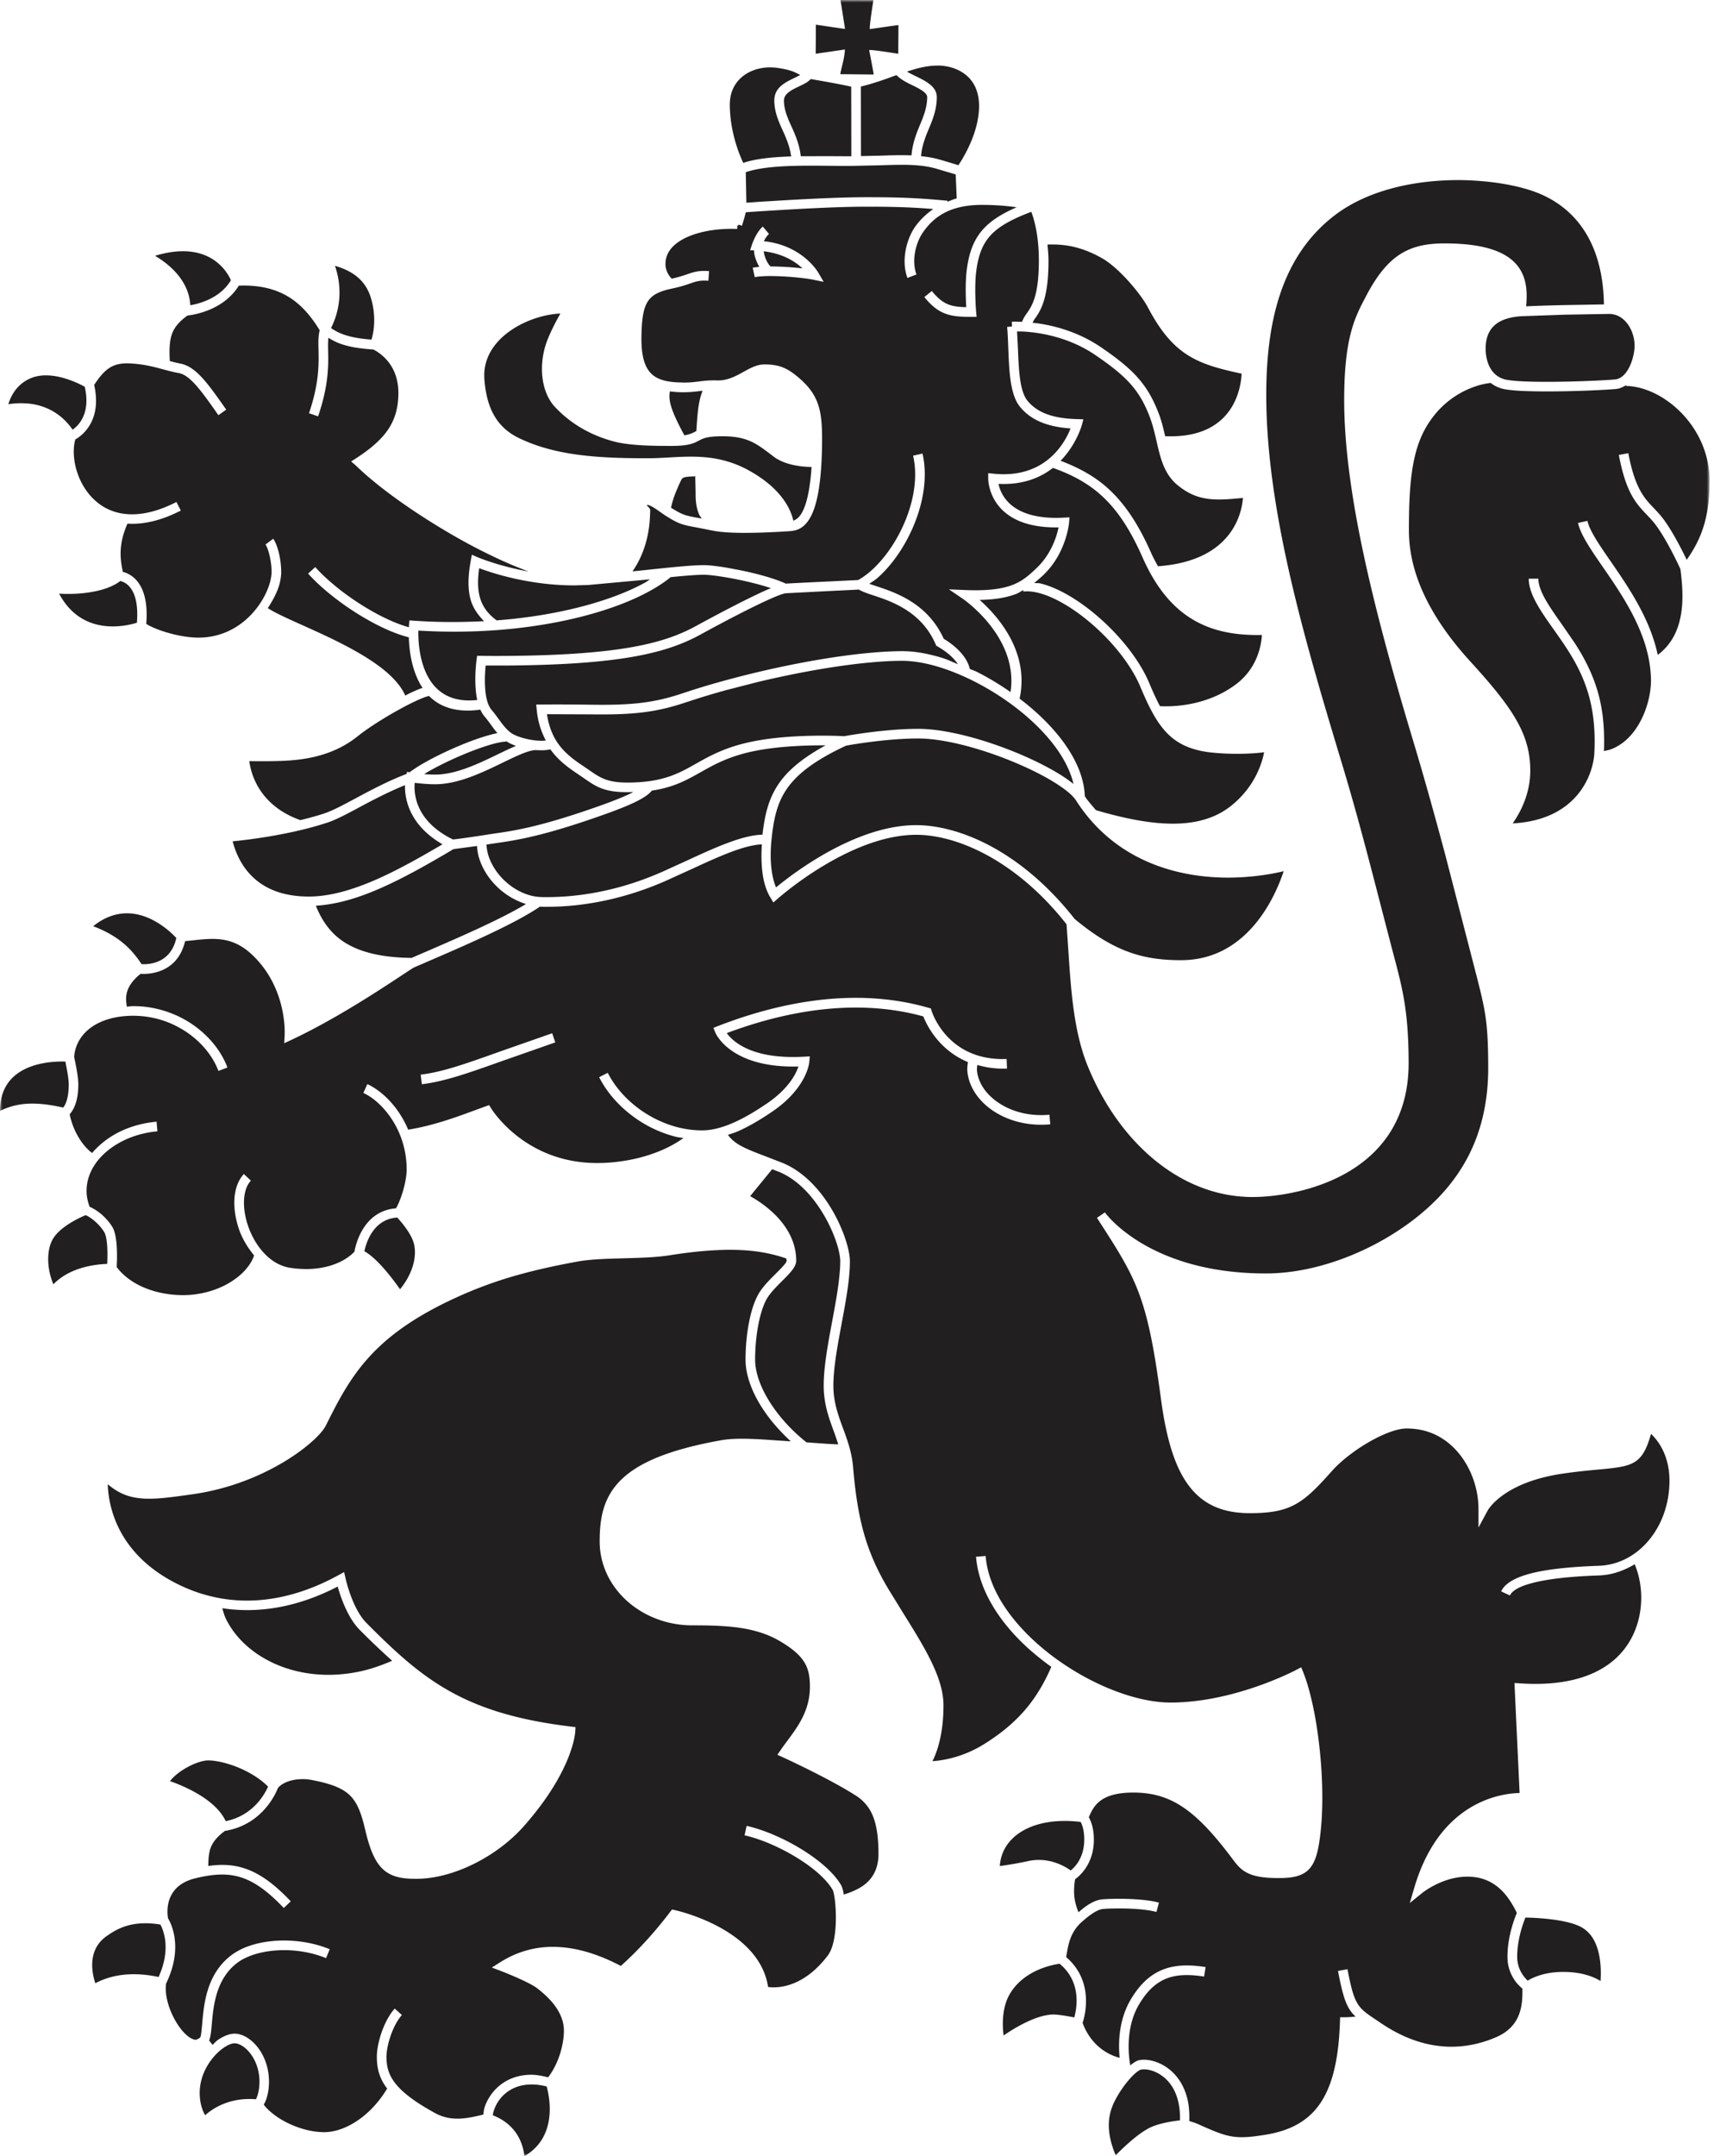<svg xmlns="http://www.w3.org/2000/svg" xmlns:xlink="http://www.w3.org/1999/xlink" width="350" height="440"><defs><path id="A" d="M0 440.056h349.093V0H0z"/></defs><g fill-rule="evenodd"><mask id="B" fill="#fff"><use xlink:href="#A"/></mask><path fill="#221f20" d="M157.346 54.38c2.134 0 4.6.176 6.52.395-1.432-1.376-4.03-3.03-7.907-3.486.003.034 0 .06.006.095.154 1.087.693 2.334 1.383 2.996h0zM139.53 78.08c1.417 0 2.306-.114 3.173-.223 1.043-.137 2.062-.265 3.85-.217 2.013.047 3.717-.89 5.26-1.74 1.434-.795 2.752-1.52 4.256-1.52 1.557-.007 2.73.19 3.79.604l-.003.007c1.063.415 1.973 1.04 3.006 1.895 2.15 1.787 3.418 3.46 4.15 5.545.708 2.024.88 4.395.858 7.622-.058 8.303-.998 12.76-2.204 15.166-1.38 2.76-3.11 3.098-4.43 3.187-.027 0-9.954.74-14.683.06-.824-.116-1.64-.285-2.51-.47l-2.083-.4c-1.4-.246-2.293-.45-3.158-.782-.854-.333-1.64-.787-2.858-1.55h-.003c-.34-.203-.816-.557-1.332-.917-.867-.61-1.87-1.283-2.38-1.283-.116 0-.126.03-.126.064 0 .014-.004.038-.004.05.12.17.7.528.673 1.033-.027.843-.065 1.883-.193 3.003-.538 4.66-2.267 7.735-3.428 9.4l2.866-.296c4.71-.502 9.132-.972 11.704-.978.608-.007 1.495.068 2.552.205.714.088 1.468.203 2.228.332l2.5.47c3.448.694 7.17 1.695 9.46 2.766 1.063-.072 4.527-.24 8.224-.415l6.56-.32c.893-.51 1.79-1.142 2.665-1.922.93-.83 1.835-1.794 2.683-2.86 4.403-5.53 7.426-13.793 5.864-20.594l1.92-.435c1.705 7.405-1.526 16.326-6.24 22.252-.927 1.16-1.905 2.214-2.914 3.1-.555.493-1.14.826-1.712 1.23l1.236.42c4.025 1.318 10.647 3.493 13.97 10.81 1.053.605 4.606 2.94 5.323 6.153.432.196.855.306 1.287.52 2.402 1.185 4.763 2.624 7.025 4.193 1.712-11.228-9.693-18.997-9.73-19.024l-2.847-1.936 3.438.143c4.594.182 7.494-.253 9.594-1.067 2.048-.802 3.4-2.018 4.84-3.4h.003c3.05-2.89 4.138-6.53 4.508-8.324-14.488.258-14.366-9.954-14.366-9.98v-1.094l1.087.116c10.59 1.087 14.574-6.3 15.73-9.24-2.202-.148-4.063-.524-5.637-1.12-1.95-.74-3.472-1.82-4.664-3.26-2.04-2.466-2.228-7.236-2.412-11.917-.054-1.468-.11-2.928-.233-4.37l-.007-.048.98-.085-.017-.98.167-.007h.004c.62-.01 1.26.01 1.902.037.234-.6.54-1.123.93-1.674 1.05-1.475 2.532-3.56 2.514-10.953-.01-5.167-1.015-8.44-1.543-9.834-3.808 1.44-6.434 2.85-8.143 4.615-1.792 1.863-2.67 4.193-3.094 7.467-.44 3.39-.034 8.263-.034 8.276l.106 1.074-1.08.007c-2.147 0-3.77-.09-5.263-.64-1.528-.563-2.854-1.576-4.334-3.397l1.524-1.243c1.238 1.523 2.3 2.35 3.5 2.793.992.36 2.12.483 3.53.51-.096-1.692-.222-5.05.114-7.63.477-3.7 1.502-6.38 3.62-8.58 1.55-1.603 3.667-2.92 6.564-4.18-1.777-.25-4.15-.485-7.137-.483-3.237.007-5.697.612-7.617 1.624-1.9 1-3.293 2.405-4.413 4.03-1.005 1.46-1.8 3.764-1.75 6.04a9.36 9.36 0 0 0 .126 1.29 7.03 7.03 0 0 0 .33 1.217l-.198.075-1.64.632-.007-.013-.007-.014a8.86 8.86 0 0 1-.418-1.557c-.092-.51-.14-1.046-.15-1.59v-.006c-.05-2.697.888-5.443 2.096-7.19.99-1.434 2.267-2.646 3.76-3.696-1.547-.123-3.06-.23-4.678-.305-2.552-.123-5.415-.178-9.34-.17-5.086.006-12.518.394-18.155.74l-3.278.2-2.57.176-.268.02c-.258 1.16-.785 2.752-.787 2.76l-.677-.246-.066.183-.195-.007-.027.72c-.857-.04-1.726-.032-2.593.007-2.772.135-5.476.686-7.634 1.658-2.04.917-3.573 2.21-4.158 3.88a4.95 4.95 0 0 0-.264 1.617c.006 1.473.817 2.51 1.277 2.986a29.27 29.27 0 0 0 3.139-.893c1.43-.5 2.347-.802 4.49-.652l-.14 1.97c-1.74-.13-2.51.135-3.713.55-.896.305-2.014.693-3.856 1.074-2.52.53-4.02 1.3-4.865 2.7-.896 1.468-1.183 3.703-1.236 7.052-.065 3.798.6 6.17 1.977 7.55 1.372 1.365 3.57 1.842 6.577 1.833h0zm14.06-28.264c0-.007.823-2.44 2.18-3.573l1.265 1.51c-.428.36-.792.95-1.063 1.48 7.922.81 11.1 6.373 11.11 6.386l1.112 1.91-2.158-.45c-1.598-.332-5.654-.747-8.863-.74-.59 0-1.173.02-1.723.06a9.5 9.5 0 0 0-1.301.164l-.027.007-.418-1.93.027-.007h.01c.38-.075.84-.12 1.313-.162-.507-.893-.9-1.878-1.043-2.806-.028-.19-.03-.38-.04-.572l-.8-.02.418-1.257zM38.86 62.297c1.946-.333 6.105-1.448 8.296-5.103-.76-1.725-4.464-8.336-15.502-4.987 2.674 1.578 6.92 4.88 7.206 10.09h0zm31.596 6.074c1.37.447 3.09.768 5.4.937.373-1.222.99-4.097.097-7.725-.34-1.386-.927-2.996-2.28-4.402-1.118-1.17-2.775-2.216-5.273-2.928.886 2.54 1.85 7.366-.8 12.7.81.57 1.716 1.046 2.864 1.42h0zm30.494 16.5c1.142 1.963 2.796 3.46 5.028 4.54 3.812 1.842 7.962 2.875 12.383 3.438 4.467.577 9.223.686 14.18.673 1.298 0 2.663-.082 4.042-.157 5.072-.285 10.37-.59 16.21 2.58 6.99 3.802 8.75 8.25 9.2 10.314.628-.213 1.3-.69 1.912-1.908.82-1.634 1.506-4.4 1.818-9.05-1.81-.017-5.347-.306-7.738-2.106v-.007l-1.047-.795-.003.006c-2.698-2.045-4.67-3.376-9.482-3.363-3.07.007-3.895.442-4.715.876-1.022.543-2.04 1.088-5.536 1.094-2.066 0-4.237-.013-6.248-.135-2.07-.123-4.012-.353-5.59-.768-3.77-1-6.896-2.636-9.416-4.633-.507-.4-.975-.802-1.407-1.202a22.37 22.37 0 0 1-1.267-1.27l-.01-.007c-2.03-2.202-2.854-5.695-2.528-9.193.065-.673.17-1.346.316-2.01a16.59 16.59 0 0 1 .567-1.963v-.008l.017-.047v.007c.72-1.977 1.963-4.31 2.793-5.782-.137.007-.272.007-.41.02-3.2.23-6.884 1.434-9.825 3.5-2.87 2-5.028 4.85-5.285 8.377a10.48 10.48 0 0 0 .003 1.473c.217 3.024.874 5.51 2.038 7.508h0zm-85.57 4.787c-.67 2.45-.282 5.82 1.243 8.802.68 1.33 1.583 2.574 2.71 3.607 1.116 1.033 2.45 1.854 4.015 2.357 3.22 1.033 7.433.714 12.682-1.97l.893 1.747c-4.19 2.144-7.8 2.87-10.895 2.67-.655 1.492-1.142 3.04-1.32 4.674-.183 1.624-.045 3.36.39 5.174 1.685.422 5.44 2.334 4.77 10.596.12.078.205.15.35.23a14.25 14.25 0 0 0 1.135.557 27.57 27.57 0 0 0 1.43.563h.004c2.317.816 5.266 1.473 7.77 1.468 1.205 0 2.35-.144 3.418-.402 3.204-.766 5.775-2.56 7.663-4.673 1.895-2.113 3.105-4.546 3.585-6.577.157-.66.234-1.265.234-1.788 0-.557-.045-1.14-.12-1.72-.038-.285-.086-.577-.14-.876a15.66 15.66 0 0 0-.176-.828c-.24-.978-.53-1.767-.806-2.134l1.57-1.18c.436.577.85 1.63 1.15 2.852.072.292.138.612.2.94a18.13 18.13 0 0 1 .152.985 15.91 15.91 0 0 1 .133 1.963c.003.686-.092 1.44-.278 2.235-.38 1.613-1.3 3.414-2.46 5.18 1.362.907 3.923 2.076 7.042 3.47 7.813 3.506 18.386 8.303 21.03 14.377.277-.137.574-.3.84-.435.795-.38 1.538-.707 2.197-.965.183-.072.318-.092.5-.152-2.22-3.336-2.735-7.658-2.808-10.335-4.733-1.176-10.803-4.628-15.56-8.387a48.75 48.75 0 0 1-2.725-2.317c-.845-.78-1.613-1.555-2.275-2.296l-.007-.007 1.456-1.325.014.014.01.007a30.9 30.9 0 0 0 2.137 2.161c.82.747 1.696 1.502 2.605 2.22 4.427 3.503 9.975 6.673 14.357 7.88.01-.246.024-.422.024-.422l.075-.982.97.068c4.956.34 9.724.33 14.28.09-1.325-1.35-2.327-2.803-2.773-4.512-.6-2.27-.48-4.85.058-7.834l.224-1.217 1.135.5c.017.003 4.213 1.81 10.446 2.935-1.92-.728-3.9-1.528-5.9-2.46h-.004c-1.284-.59-2.585-1.222-3.887-1.88a110.17 110.17 0 0 1-3.837-2.045l-.318-.176h-.006c-5.765-3.235-11.687-7.1-16.405-10.818a85.6 85.6 0 0 1-2.617-2.161c-.82-.713-1.586-1.407-2.28-2.086l-.975-.835 1.104-.714c2.935-1.915 5.096-3.784 6.503-5.9 1.375-2.086 2.045-4.457 2.038-7.406-.007-2.852-.937-5.04-2.313-6.63a9.45 9.45 0 0 0-.958-.958c-.336-.292-.693-.557-1.057-.796-.26-.172-.522-.315-.785-.454-2.714-.17-4.763-.52-6.37-1.046-1.11-.364-1.994-.833-2.816-1.35-.062.714-.076 1.495-.052 2.43.072 2.996.17 7.148-2.045 13.61l-1.86-.632c2.1-6.15 2.008-10.09 1.943-12.93-.038-1.562-.065-2.827.244-4.002-1.53-2.5-3.387-4.872-5.95-6.562-2.595-1.71-5.987-2.72-10.568-2.547-3.055 4.962-9.024 5.943-10.47 6.097-1.58 1.137-2.614 2.26-3.15 3.693-.52 1.382-.608 3.223-.466 5.604.7.183 1.4.374 2.13.51 1.616.3 3.054 1.332 4.578 3.017 1.424 1.57 2.945 3.723 4.81 6.386l-1.6 1.13c-1.828-2.61-3.312-4.71-4.657-6.2-1.24-1.373-2.337-2.202-3.476-2.405h-.003c-1.21-.224-2.24-.504-3.278-.782-1.838-.5-3.723-1-6.475-1.17-1.72-.102-3.044.12-4.196.807-1.132.673-2.164 1.86-3.28 3.575 1.624 7.264-2.41 10.304-3.822 11.112h0zm179.98-49.175l-.205-4.877-4.13-1.23c-3.29-.903-6.86-.788-11.376-.638l-6.02.128c-1.335 0-2.718-.013-4.117-.027-6.004-.062-12.407-.12-16.667 1.128h-.003c-.188.055-.374.116-.553.176l.12 6.23h.007l2.578-.183 3.288-.2c5.632-.347 13.1-.727 18.27-.74 3.988-.007 6.88.048 9.433.17 2.56.12 4.81.305 7.504.55l-.02.21c.615-.24 1.2-.51 1.9-.684h0zm-35.28-19.947c.004 1.93.833 3.736 1.672 5.57.82 1.794 1.538 3.667 1.763 5.776l6.014-.007 4.1.02.215-.003-.024-14.193c-1.81-.452-6.798-1.312-8.242-1.56-.323.278-.632.563-1.026.788-.557.313-1.12.58-1.692.85-1.4.68-2.782 1.42-2.78 2.76h0zm12.448-10.422l-.02.326-.007.082c-.058.93-.326 2.03-.574 3.05a28.45 28.45 0 0 0-.35 1.569l6.845.068c-.292-1.702-.876-4.667-.88-4.674l-.068-.326h.33c.703 0 4.5.59 5.618.76l.044-5.85c-1.362.157-5.538.782-5.546.782l-.306.047v-.312c0-.905.567-4.54.74-5.613L171.62 0c.25 1.427.882 5.55.882 5.563l.055.347-.353-.047-5.603-.828-.034 5.937 5.958-.87zm-20.236 22.965c2.576-.758 5.823-1.04 9.257-1.152-.22-1.753-.852-3.404-1.582-5.004-.93-2.024-1.845-4.03-1.852-6.386-.007-2.515 1.93-3.58 3.894-4.532.493-.24.978-.473 1.406-.707-.618-.29-1.205-.64-1.86-.835a15.23 15.23 0 0 0-1.009-.279 23.61 23.61 0 0 0-.992-.203c-.867-.157-1.667-.23-2.32-.23-2.735.007-5.244 1.08-6.746 3.024-.327.428-.605.89-.826 1.386a7.2 7.2 0 0 0-.5 1.637 8.9 8.9 0 0 0-.133 1.535c.014 5.592 1.94 10.215 2.752 11.92.172-.058.33-.12.51-.174h0zm33.836-1.366c.183-2.22.857-4.13 1.623-5.966.796-1.895 1.583-3.777 1.58-5.95-.004-.93-1.716-1.767-3.322-2.542-1.193-.573-2.226-1.178-2.935-1.915-.193.07-.374.116-.567.19-1.98.734-4.17 1.504-6.72 2.144l.02 14.18 3.78-.078c2.402-.083 4.54-.143 6.54-.062h0zm5.167-11.917c.007 2.58-.855 4.647-1.725 6.72-.71 1.692-1.336 3.428-1.492 5.357 1.178.126 2.337.3 3.465.608 1.183.323 3.14.917 4.165 1.238 1.08-1.62 4.23-6.774 4.217-12.095 0-1.087-.147-2.038-.398-2.866-.493-1.624-1.4-2.8-2.51-3.635-1.118-.843-2.43-1.34-3.672-1.57a9.48 9.48 0 0 0-1.797-.171c-2.3.004-4.32.557-6.354 1.236.476.28 1.063.57 1.67.864 2.144 1.04 4.423 2.148 4.43 4.314h0zM26.028 393.005c-1.814.51-3.197 1.38-4.365 2.22h-.003c-3.86 2.793-2.878 7.474-2.2 9.533 1.624-.85 3.435-1.434 5.463-1.692 2.228-.278 4.705-.164 7.463.415 2.595-5.707.98-9.567.367-10.695-2.806-.46-4.98-.28-6.726.217h0zm183.92-13.174c4.124-.903 7.392.985 8.698 1.917.923-.748 2.768-2.698 2.76-6.325-.006-1.984-.466-3.1-.737-3.582-1.565-.19-3.05-.244-4.44-.17-3.448.17-6.316 1.122-8.392 2.643-2.01 1.468-3.278 3.48-3.603 5.836a6.42 6.42 0 0 0-.065.693c1.294-.176 3.532-.515 5.775-1.012h.003zm-3.8 27.225c-1.605 2.8-1.462 6.386-1.214 8.37 2.188-1.502 6.7-4.273 10.21-4.28 1.05 0 3.068.367 4.225.59.55-1.977 1.478-7.262-2.992-10.953-1.547.212-7.4 1.332-10.23 6.272h0zm31.494 16.876c-1.267-1.046-2.67-1.514-3.75-1.59a3.63 3.63 0 0 0-.898.048c-.65.143-2.123 1.468-3.648 3.588-.323.454-.635.923-.917 1.386a21.08 21.08 0 0 0-.862 1.562l-.028.06c-.927 1.876-1.25 3.785-1.077 5.77.14 1.643.615 3.342 1.36 5.122 1.52-1.548 4.454-4.36 6.903-5.6 1.866-.94 4.77-1.373 6.224-1.535.034-1.394-.08-2.617-.323-3.683-.536-2.425-1.684-4.076-2.982-5.137h0zm-62.83-57.438c-5.513-3.54-14.978-7.86-15.005-7.875l-1.06-.483.66-.965c.422-.618.9-1.263 1.39-1.922 2.168-2.916 4.597-6.183 4.587-11.048-.004-1.977-.272-3.547-1.145-4.96-.893-1.455-2.446-2.807-5.01-4.314-2.425-1.42-5.068-2.228-7.986-2.677-2.986-.45-6.248-.536-9.838-.53-6.726.014-12.793-3.214-16.16-8.167a16.29 16.29 0 0 1-1.746-3.329 15.91 15.91 0 0 1-.931-3.702 15.87 15.87 0 0 1-.114-1.909c-.01-4.886.792-9.104 4.422-12.644 3.524-3.432 9.712-6.13 20.465-8.04 3.024-.536 7.41-.23 11.47.062l2.673.176c-3.023-2.77-5.59-5.98-7.222-9.213-.44-.87-.82-1.747-1.122-2.617a16.86 16.86 0 0 1-.696-2.595c-.133-.74-.2-1.482-.2-2.22-.01-3.247.384-6.577 1.07-9.282.15-.6.32-1.17.507-1.72a15.31 15.31 0 0 1 .597-1.514c.195-.428.398-.81.603-1.142.967-1.555 2.444-2.968 3.692-4.218 1.057-1.06 1.922-1.95 1.92-2.344 0-.16-.058-.296-.068-.456-2.75-.954-5.802-1.576-9.482-1.726-4.015-.17-8.72.178-14.404 1.08l-.006.007h-.04c-2.665.415-5.912.51-9.166.598-3.434.09-6.88.183-9.536.666-4.868.89-9.117 1.847-13.107 3a84.94 84.94 0 0 0-11.526 4.28c-8.6 3.914-14.03 7.922-17.928 12.21-3.9 4.28-6.3 8.887-8.815 13.956l-.004.006-.006.007c-.248.495-.68 1.094-1.284 1.76-.567.625-1.3 1.33-2.2 2.08-4.468 3.757-12.92 8.648-23.628 10.178-4.93.706-8.32 1.17-11.184.795-2.344-.298-4.266-1.15-6.246-2.827.126 4.287 1.838 14.174 14.2 20.35l.044.027h.003c1.458.72 2.935 1.325 4.427 1.822 1.5.48 3 .855 4.515 1.114 7.8 1.325 15.946-.374 23.933-4.756l1.142-.625.292 1.27c.003.014 1.332 6.156 4.276 9.118 5.728 5.762 10.698 10.396 16.957 13.9 6.25 3.513 13.83 5.918 24.806 7.243l.927.116-.062.924c0 .027-.33 7.76-10.422 19.208-.442.51-.924 1.012-1.43 1.514-.82.81-1.692 1.576-2.61 2.303a34.55 34.55 0 0 1-2.873 2.053c-4.71 3.016-10.175 4.945-15.084 4.952-3.054.014-5.18-.415-6.856-1.97-1.6-1.495-2.673-3.98-3.63-8.106-.768-3.295-1.59-5.483-3.115-6.965-1.538-1.487-3.9-2.384-7.732-3.118v-.007a12.35 12.35 0 0 0-1.373-.169 10.36 10.36 0 0 0-1.294.02c-2.01.145-3.573.883-4.3 1.795-.425 1.114-3.204 7.507-10.813 8.743-1.502 1.112-2.402 2.158-2.878 3.363-.408 1.036-.51 2.315-.517 3.792 2.612-.367 4.947-.282 7.226.435 3.14.985 6.125 3.12 9.614 6.78l-1.427 1.36c-3.247-3.41-5.975-5.38-8.77-6.258-2.775-.87-5.697-.686-9.336.212h-.003c-6.547 1.6-5.67 7.385-5.524 8.163.53.857 3.228 5.874-.4 13.303-.31 2.195.47 4.978 1.722 7.274 1.217 2.235 2.824 3.974 4.223 4.206v-.007l.03.007c.29.034.934-.415.934-.415l.003.007.01-.007c.206-.155.316-1.365.46-2.996.357-3.96.893-9.967 5.877-13.8l.007-.007.028-.02c.63-.483 1.358-.9 2.152-1.3.79-.368 1.64-.68 2.528-.93 4.543-1.27 10.463-1.06 15.44.985l-.748 1.82c-4.568-1.874-9.998-2.072-14.16-.9a14 14 0 0 0-2.228.823c-.662.305-1.267.665-1.797 1.073l-.027.02c-4.297 3.315-4.8 8.79-5.113 12.407-.13 1.413-.23 2.588-.557 3.417.227.207.46.572.7.864.36-.323.703-.74 1.067-.992 1.193-.83 2.41-1.29 3.438-1.298.656 0 1.35.176 2.028.51.948.47 1.902 1.257 2.71 2.3.79 1.02 1.455 2.303 1.86 3.785.268.978.422 2.052.425 3.187a12.08 12.08 0 0 1-.159 1.983 16.76 16.76 0 0 1-.116.598c-.092.414-.2.795-.322 1.128-.134.367-.292.686-.47.965.062.082.1.162.167.244v.007a9.61 9.61 0 0 0 1.146 1.174c.452.402.96.79 1.5 1.156l.004.007c2.615 1.74 6.2 3.065 9.573 3.057.574 0 1.178-.068 1.8-.19.59-.12 1.193-.298 1.808-.522.608-.23 1.232-.524 1.87-.87 2.67-1.464 5.3-3.943 7.33-7.316-1.664-2.175-2.103-4.24-2.106-6.462-.004-.577.058-1.23.167-1.902.075-.44.17-.903.285-1.352.116-.476.25-.95.4-1.406.642-1.95 1.62-3.9 2.803-5.205l1.458 1.324c-.985 1.088-1.822 2.78-2.385 4.492-.143.442-.27.864-.367 1.263-.102.415-.188.816-.25 1.202a10 10 0 0 0-.147 1.583c.007 1.822.36 3.506 1.705 5.273 1.424 1.87 3.945 3.86 8.263 6.217 3.308 1.81 6.654 1.05 9.824.275.055-.437.072-.87.207-1.328h-.004c.487-1.603 1.523-3.295 3.12-4.6 1.593-1.3 3.744-2.186 6.462-2.193 1.04 0 2.22.227 3.43.52.975-1.233 1.876-2.972 2.473-4.908.147-.476.28-.972.39-1.49.106-.495.193-.99.255-1.48.07-.584.11-1.142.107-1.65-.003-2.08-.903-3.866-2.004-5.3-1.145-1.482-2.526-2.61-3.4-3.302-1.695-1.345-7.447-3.566-7.463-3.573l-1.856-.693 1.675-1.06c3.985-2.52 8.174-3.43 12.45-3.1 4.032.298 8.136 1.685 12.216 3.825 1.42-1.25 5.6-5.102 10.067-11.012l.384-.504.618.135c.05.014 17.204 3.7 19.007 15.68 1.8.246 7.076.265 12.168-6.386 1.763-2.303 1.866-7.656 1.51-10.98-.068-.645-.152-1.208-.248-1.657-.078-.374-.155-.64-.216-.748h-.004c-1.917-3.356-7.134-6.936-12.264-9.213-.98-.442-1.984-.835-2.97-1.17a23.97 23.97 0 0 0-2.76-.795l-.02-.007.425-1.917h.02c.965.217 1.967.502 2.976.85 1.002.34 2.055.76 3.132 1.236 5.453 2.426 11.048 6.318 13.18 10.036l.003.014h.004c.155.278.305.732.423 1.3.035.16.058.398.09.58 1.905-.6 3.634-1.38 4.86-2.564 1.393-1.346 2.24-3.194 2.235-5.775-.01-2.976-.292-5.422-1.022-7.385a8.72 8.72 0 0 0-3.578-4.464h0zm148.174 26.864c-3.016-1.698-9.447-1.97-11.492-2-.53 1.297-1.692 4.544-1.682 8.037 0 .53.065 1.066.202 1.596v.007c.068.272.152.53.247.775h.004c.203.51.488 1.02.855 1.52.24.32.524.64.835.944 1.1-.68 3.46-1.774 7.213-1.787 3.805-.007 6.258.992 7.668 1.86.196-2.92.058-8.757-3.85-10.946h0zm3.3-93.43c-1.924.183-4.26.4-7.196.828-12.318 1.808-15.327 7.563-15.334 7.577l-1.842 3.417-.01-3.887c-.014-4.918-2.252-10.422-6.472-13.63-.874-.66-1.83-1.23-2.873-1.665s-2.168-.747-3.374-.9a15.75 15.75 0 0 0-1.97-.128c-2.238.007-5.652 1.473-8.88 3.492-.823.517-1.627 1.074-2.392 1.646a30.9 30.9 0 0 0-2.161 1.751c-.665.598-1.27 1.197-1.792 1.78-2.933 3.288-4.97 5.408-7.36 6.746-2.422 1.352-5.102 1.856-9.278 1.87-5.486.014-9.522-1.623-12.487-5.47-2.878-3.723-4.684-9.5-5.8-17.863-1.406-10.565-2.653-16.687-4.553-21.708-1.888-4.993-4.464-8.974-8.513-15.226l1.617-1.12c.027.034 8.846 12.515 33 12.462 7.32-.02 15.118-2.29 22-5.87 1.423-.74 2.8-1.535 4.113-2.37 1.322-.835 2.6-1.72 3.81-2.643a61.24 61.24 0 0 0 1.321-1.046c3.95-3.235 7.464-7.14 9.99-12.047 2.523-4.913 4.062-10.844 4.045-18.114-.02-9.423-.615-11.733-2.56-19.336h-.003l-.58-2.257-5.62-21.727c-2.045-7.672-4.256-15.627-6.586-23.367-3.816-12.685-7.322-25.214-9.873-36.948-2.56-11.76-4.168-22.747-4.19-32.306-.03-12.577 2.076-16.87 4.162-20.853l.282-.536v-.007c2.147-4.084 4.254-6.76 6.77-8.445 2.55-1.698 5.453-2.344 9.176-2.35 8.384-.02 12.735 1.794 14.92 4.457 1.984 2.426 2.12 5.426 1.845 8.384 2.066-.104 4.845-.19 7.72-.25l8.167-.143c-.03-1.845-.172-3.587-.43-5.225-.262-1.644-.635-3.187-1.108-4.62-2.36-7.127-7.34-11.612-13.976-13.602a36.8 36.8 0 0 0-2.739-.714 49.04 49.04 0 0 0-5.061-.835c-1.808-.2-3.68-.333-5.58-.366-8.998-.137-18.986 1.78-26.052 7.154h.004c-5.613 4.273-9.118 9.885-11.214 16.204-2.12 6.386-2.813 13.515-2.797 20.722.028 11.796 2.015 24.332 4.937 37.05 2.926 12.71 6.8 25.654 10.596 38.21l.003.013.004.007c3.013 9.995 5.527 19.726 7.912 28.958l2.103 8.092.415 1.576c1.876 7.073 3.077 11.618 3.102 22.15.003 1.733-.123 3.356-.357 4.88-1.383 8.853-6.54 14.336-12.472 17.678-5.853 3.295-12.46 4.485-16.88 4.77-.75.048-1.458.07-2.103.07-.628.006-1.236-.014-1.825-.056a28.59 28.59 0 0 1-5.799-.95c-1.898-.51-3.747-1.217-5.534-2.086-8.75-4.28-16.142-12.747-20.62-23.775-.096-.237-.198-.5-.306-.795v-.006c-2.557-6.808-3.095-15.036-3.6-22.83l-.36-5.162a70.59 70.59 0 0 0-2.004-2.426 59.87 59.87 0 0 0-4.582-4.715 51.41 51.41 0 0 0-4.604-3.771c-7.303-5.314-14.363-7.366-19.553-7.35-13.653.028-28.193 13.005-28.237 13.04l-.888.773-.604-1.012a8.29 8.29 0 0 1-.55-1.046c-.17-.374-.33-.795-.476-1.25-.656-2.038-.954-4.992-.717-8.55-3.547.123-8.602 2.388-14.312 5.03l-5.422 2.46c-6.502 2.847-12.807 4.375-18.61 4.966-1.132.11-2.252.19-3.356.24-1.088.04-2.165.054-3.225.034l-.193-.007h-.003c-.055 0-.113-.027-.17-.03-5.4 3.662-15.478 8-24.085 11.71l-1.557.673-.004-.007c-.247.11-1.283.796-2.842 1.822-4.54 2.99-13.402 8.825-22.177 12.956l-.095.04-1.478.693.08-1.63c0-.027.64-9.295-6.372-16.17-4.16-4.084-7.94-3.676-12.445-3.187l-1.504.15c-1.576 6.603-7.4 6.784-9.1 6.673-1.63 1.318-2.47 2.593-2.78 3.777-.268 1.02-.174 2.005-.02 2.928.428-.027.82-.11 1.26-.11.656 0 1.28.028 1.87.075 1.215.102 2.41.313 3.564.613a21.67 21.67 0 0 1 3.295 1.154v-.007c5.04 2.235 8.887 6.272 10.555 10.693l-1.842.694c-1.492-3.947-4.952-7.562-9.508-9.58v-.007c-.948-.42-1.95-.775-2.998-1.047-1.03-.265-2.108-.454-3.23-.55a20.9 20.9 0 0 0-1.705-.075c-4.508.013-8.078 1.427-10.134 3.825a8.39 8.39 0 0 0-1.073 1.603 8.17 8.17 0 0 0-.656 1.842c-.078.353-.133.738-.162 1.128.104.5.29 1.355.47 2.358.205 1.12.38 2.357.384 3.24.007 3.62-1.08 5.347-1.766 6.11.068.323.13.642.23.982.14.497.3.98.476 1.44.837 2.164 2.175 4.192 3.87 5.486 1.8-2.1 4.237-3.873 7.134-4.997a22.02 22.02 0 0 1 6.037-1.393l.17 1.965c-1.943.17-3.798.61-5.497 1.263-2.79 1.087-5.154 2.766-6.757 4.8-1.56 1.998-2.395 4.357-2.178 6.877.072.802.294 1.63.586 2.458 1 .435 2.197 1.214 3.267 2.35a10.52 10.52 0 0 1 .703.809c.23.286.442.584.636.898h.003l.013.027c1.2 1.898.986 6.808.905 8.207.26.34.526.677.82.98v.006c.46.483.982.94 1.54 1.366.55.415 1.138.79 1.75 1.128 2.854 1.564 6.26 2.27 9.526 2.257a19.22 19.22 0 0 0 1.668-.075 19.52 19.52 0 0 0 2.842-.476 18.52 18.52 0 0 0 2.624-.85c3.696-1.516 6.4-4.053 7.29-6.692-1.27-1.56-2.357-3.305-3.027-5.198-.89-2.506-1.218-5.137-.88-7.358.248-1.603.843-3.016 1.82-4.063l1.434 1.352c-.7.734-1.118 1.787-1.304 3-.292 1.902.003 4.192.787 6.407.79 2.22 2.07 4.348 3.737 5.918 1.356 1.277 2.97 2.182 4.783 2.46 4.424.672 8.106-.034 10.767-1.495.512-.285.985-.598 1.408-.917.354-.272.666-.567.965-.867.285-1.64 1.905-8.346 8.496-8.86.493-.862 1.02-2.144 1.434-3.597.126-.442.236-.857.323-1.236a19.68 19.68 0 0 0 .241-1.231c.11-.68.17-1.317.17-1.88-.01-5.335-2.175-9.635-4.746-12.46a15.23 15.23 0 0 0-1.64-1.571c-.545-.447-1.09-.835-1.624-1.14h-.003c-.29-.17-.567-.32-.826-.435l.81-1.794c.34.148.68.325 1.012.524h-.003c.618.358 1.253.8 1.884 1.324.632.517 1.255 1.108 1.85 1.767 1.383 1.52 2.65 3.44 3.597 5.676 4.947-.778 9.693-2.5 13.68-3.978l2.096-.768.748-.264.42.665c.02.034 6.777 11.2 21.71 11.156.594 0 1.212-.02 1.838-.054 1.074-.06 2.144-.17 3.197-.327 1.06-.155 2.083-.353 3.054-.584 3.802-.91 7.073-2.398 9.468-4.136-.526-.096-1.063-.135-1.583-.265-1.18-.298-2.337-.686-3.444-1.15-5.342-2.24-9.835-6.345-12.186-11.005l1.757-.892c2.147 4.26 6.273 8.012 11.2 10.077a22.7 22.7 0 0 0 3.16 1.06c1.077.265 2.178.456 3.287.543.565.048 1.112.07 1.627.07 2.1 0 4.333-.646 6.557-1.637 2.27-1.02 4.543-2.406 6.663-3.847 4.406-3.01 5.92-5.985 6.437-7.555-14.08.38-16.972-6.936-16.982-6.958l-.38-.93.94-.367c9.624-3.737 20.227-6.163 30.73-5.702 2.048.096 4.097.3 6.135.62a50.04 50.04 0 0 1 6.067 1.345v-.007l.02.007.515.148.157.51c.01.027 3.122 10.273 15.315 9.8l.078 1.963c-2.334.092-4.295-.24-6.07-.74-.027.374-.097.747-.065 1.114.174 1.938 1.193 3.82 2.834 5.36 1.688 1.582 4.02 2.813 6.764 3.4 1.6.333 3.363.45 5.205.285l.165 1.957c-2.04.183-3.987.06-5.77-.32-3.112-.652-5.772-2.058-7.713-3.878-1.983-1.87-3.226-4.193-3.444-6.625-.055-.622.027-1.25.11-1.883-5.987-2.473-8.46-7.66-9.1-9.315-1.767-.5-3.564-.876-5.37-1.163a52.69 52.69 0 0 0-5.915-.591c-9.818-.435-19.75 1.74-28.86 5.157 1.267 1.747 5.218 5.422 15.823 4.81l1.15-.068-.116 1.15c0 .013-.374 5.225-7.545 10.116-2.197 1.496-4.567 2.935-6.972 4.008-.696.313-1.4.507-2.1.75 1.39 1.9 3.318 2.722 7.593 4.345l3.387 1.31c1.294.51 2.51 1.202 3.64 2.032a21.1 21.1 0 0 1 3.092 2.786c.934 1.005 1.782 2.106 2.54 3.226 3.033 4.498 4.647 9.58 4.654 12.068a28.28 28.28 0 0 1-.075 2.12c-.224 3.206-.913 6.89-1.603 10.592-.845 4.532-1.7 9.106-1.692 12.76.007 3.322.985 5.978 1.967 8.648.896 2.432 1.797 4.886 2.055 7.922.418 4.893 1.012 9.118 2.1 13.114 1.094 3.98 2.697 7.772 5.147 11.835l2.866 4.654c4.532 7.27 8.33 13.358 8.344 18.997.01 5.836-1.287 9.512-2.25 11.42 2.193-.148 6.253-.814 10.524-3.47 2.482-1.55 5.153-3.493 7.636-6.156 2.3-2.47 4.406-5.656 6.108-9.628-3.088-2.22-5.956-4.712-8.327-7.453-1.71-1.97-3.182-4.056-4.335-6.224-1.164-2.18-2.004-4.444-2.432-6.747a18.98 18.98 0 0 1-.271-2.052l1.966-.15c.048.627.126 1.243.24 1.85.388 2.093 1.16 4.165 2.228 6.176 1.077 2.024 2.47 3.995 4.087 5.857 8.037 9.28 21.603 16.055 31.274 16.028 13.148-.028 25.604-6.67 25.64-6.692l.964-.502.412 1.005.007.02v.006c.414 1.033.814 2.25 1.185 3.607s.716 2.84 1.02 4.376c1.572 8.025 2.265 18.582 1.1 26.424-.44 2.962-1.084 4.817-2.368 6h.003c-1.304 1.188-3.115 1.57-5.88 1.576-3.146.013-5.044-.347-6.406-1.012-1.44-.707-2.202-1.678-3.12-2.902-3.78-5.062-6.972-8.473-10.168-10.6-3.132-2.08-6.308-2.94-10.123-2.934-6.767.013-8.05 2.818-8.996 4.94v.006l-.04.09c.408.72 1.03 2.16 1.033 4.553.01 4.853-2.77 7.334-3.84 8.105-.14.915-.258 2.018-.17 3.274.078 1.07.387 2.25.87 3.46.522-.446 1.073-.924 1.756-1.38.944-.625 1.994-1.142 3-1.243h.006l.042-.007h.003c.22-.02.543-.04.934-.06.367-.02.828-.034 1.365-.048 2.636-.048 6.697.06 9.323.775l-.512 1.902c-2.426-.66-6.272-.755-8.775-.707a33.92 33.92 0 0 0-1.308.041 13.19 13.19 0 0 0-.84.061h-.037c-.65.07-1.403.456-2.124.93-.785.522-1.52 1.147-2.058 1.617-2.426 2.092-2.85 4.633-3.225 6.9-.02.097-.044.258-.065.377 5.66 4.827 3.905 11.75 3.357 13.426.18.485.38.968.618 1.43a12.38 12.38 0 0 0 .934 1.53c1.52 2.108 3.652 3.56 6.006 4.158-.303-3.22-.123-7.78 2.204-11.774v-.007c1.9-3.235 4.042-5.185 6.596-6.203 2.53-1.006 5.393-1.06 8.758-.53l-.31 1.943c-3.027-.483-5.565-.45-7.725.414-2.13.85-3.96 2.535-5.616 5.367-2.2 3.78-2.255 8.256-1.908 11.184v.007c.05.43.114.787.176 1.142.69-.557 1.314-.948 1.75-1.047.425-.087.922-.12 1.455-.087 1.427.095 3.25.7 4.868 2.03 1.593 1.305 3.006 3.31 3.655 6.23.275 1.24.37 2.677.326 4.25.536.15 1.24.37 1.845.642 2.983 1.34 4.86 2.147 6.75 2.474 1.876.326 3.867.183 7.107-.354 5.188-.862 8.82-2.982 11.197-6.63 2.436-3.744 3.62-9.12 3.863-16.375l.03-.95h.95s.995.007 2.207-.135c-1.787-1.668-2.506-3.652-3.585-9.315l1.933-.36c1.407 7.378 2.063 7.82 5.905 10.38l1.005.68h.004c6.682 4.505 12.824 5.32 17.947 4.457 1.005-.17 1.966-.4 2.878-.68s1.794-.598 2.622-.965h-.004l.028-.014h.017c4.498-1.956 5.203-5.584 5.31-8.397.017-.545.014-1.012.014-1.472-.502-.46-.99-.927-1.36-1.416-.466-.632-.833-1.29-1.105-1.963v-.007c-.138-.347-.25-.687-.336-1.02-.17-.672-.254-1.372-.254-2.084-.01-4.08 1.403-7.773 1.917-8.986-1.027-2.107-2.21-3.843-3.626-5.065a9.24 9.24 0 0 0-5.194-2.262c-5.803-.632-10.58 3.315-10.593 3.328l-2.446 1.984.883-3.016c5.18-17.733 17.74-19.357 21.54-19.44l-1-21.354-.04-1.094 1.1.068c6.634.45 11.656-.497 15.376-2.283 3.225-1.543 5.476-3.716 6.96-6.17 1.492-2.453 2.223-5.184 2.4-7.827.2-3.013-.37-5.823-1.298-8.025-2.185 1.3-4.602 2.188-7.267 2.283-3.84.13-8.15.42-11.688 1.108-3.302.638-5.868 1.575-6.517 2.982l-1.8-.835c.965-2.08 4.053-3.33 7.936-4.083 3.643-.7 8.06-1 12.002-1.142 5.433-.183 10.023-3.67 12.49-8.725.514-1.053.937-2.173 1.25-3.342.32-1.176.533-2.406.632-3.67.04-.565.064-1.115.064-1.65-.013-5.184-2.337-8.187-3.767-9.54-1.81 6.447-3.82 6.637-10.874 7.296h0zM103.14 216.33c-7.573 2.698-12.28 4.376-17 4.954l-.23-1.957c4.515-.55 9.14-2.202 16.584-4.858l10.263-3.593.632 1.87-10.24 3.586zm68.357 43.03v-.007a27.86 27.86 0 0 0 .078-1.983c-.006-2.195-1.504-6.78-4.324-10.967-.706-1.046-1.495-2.06-2.357-3.003-.862-.93-1.797-1.792-2.796-2.52-.992-.727-2.063-1.338-3.208-1.785h-.003l-1.21-.467-3.767 4.604v.007l-.724.89c2.704 1.502 9.386 5.937 9.403 13.174 0 1.16-1.118 2.37-2.49 3.743-1.18 1.183-2.59 2.535-3.414 3.86-.174.27-.336.584-.488.917-.178.394-.354.843-.52 1.33-.162.476-.315 1.006-.46 1.576-.652 2.56-1.026 5.72-1.02 8.792a10.95 10.95 0 0 0 .179 1.874 14.79 14.79 0 0 0 .608 2.291 21.27 21.27 0 0 0 1.023 2.385c1.854 3.662 4.956 7.344 8.63 10.26l-.023.03 2.272.167c1.506.114 2.864.2 4.283.258a60.57 60.57 0 0 0-.889-2.617c-1.036-2.825-2.073-5.64-2.08-9.327-.01-3.847.86-8.5 1.72-13.114.68-3.643 1.355-7.257 1.572-10.37h0zm-89.815 3.765c1.36-1.63 2.532-3.778 2.916-6.028v-.007a9.21 9.21 0 0 0 .131-1.535 7.86 7.86 0 0 0-.158-1.528l-.004-.02c-.45-2.12-2.657-4.66-3.448-5.517-4.86.305-6.33 5.068-6.716 6.88 2.677 1.468 5.886 5.76 7.28 7.754h0zM56.41 339.683c4.787 2.065 10.66 2.786 16.952 1.473 2.195-.454 4.447-1.226 6.716-2.207a154.3 154.3 0 0 1-6.636-6.32c-2.466-2.48-3.895-6.726-4.484-8.826-7.847 4.063-15.84 5.603-23.573 4.417.217.696.387 1.413.703 2.073 1.917 3.994 5.58 7.343 10.32 9.39h0zm-13.908 19.6c-.7 0-1.6.23-2.578.61a12.98 12.98 0 0 0-1.514.7c-1.01.543-1.974 1.188-2.74 1.888-.377.34-.7.693-.957 1.033 2.683.937 9.29 3.643 11.374 8.167 5.575-1.108 7.977-5.51 8.655-7.052-2.045-2.04-4.807-3.493-7.354-4.376-.635-.2-1.243-.394-1.81-.53-.574-.15-1.125-.25-1.64-.325a10.72 10.72 0 0 0-1.437-.116h0zM211.222 65.17c-.174.253-.24.48-.377.707.275.034.536.044.816.082 4.327.584 9.032 2.093 13.153 4.906 3.305 2.255 5.68 4.138 7.528 6.224 1.87 2.106 3.17 4.39 4.317 7.426l.028.073c.56 1.506.9 2.983 1.236 4.434 13.97.607 15.485-9.804 15.613-12.762-4.5-.96-7.915-1.877-10.864-3.7-3.14-1.95-5.676-4.893-8.336-9.94-.99-1.863-3.52-5.098-6.142-7.522v.007c-.512-.476-1.023-.9-1.51-1.29h-.004c-.498-.387-.978-.72-1.42-.985h-.01l-.01-.007c-1.76-1.033-3.643-1.854-5.673-2.37-1.767-.452-3.667-.614-5.676-.54.092 1.02.2 1.98.213 3.177.017 8.025-1.678 10.408-2.88 12.093h0zM51.1 419.08c-.625-.81-1.332-1.407-2.025-1.746-.415-.203-.81-.313-1.16-.313-.618 0-1.437.347-2.3.95-.707.5-1.423 1.156-2.082 1.943a12.24 12.24 0 0 0-1.74 2.745h-.003c-.622 1.353-1.012 2.882-1.01 4.49.003 2.216.62 3.717 1.114 4.553 1.506-1.36 4.944-3.7 10.376-3.26a5.4 5.4 0 0 0 .234-.55c.095-.27.18-.57.25-.883.03-.143.062-.312.095-.495a10.63 10.63 0 0 0 .137-1.664 10.33 10.33 0 0 0-.357-2.672c-.336-1.215-.88-2.262-1.52-3.098h0zm57.416 6.34c-2.213.007-3.95.72-5.222 1.753a7.66 7.66 0 0 0-2.47 3.641h-.004a6.35 6.35 0 0 0-.196.891c5.05 1.97 6.214 6.047 6.455 8.35 6.874-3.97 5.13-12.148 4.55-14.227-1.128-.285-2.168-.415-3.115-.408h0zM142.14 97.138c-.096-.06-.017 0 .03.04.016-.006.013-.02-.025-.04h-.006zm-5.117 6.486c1.08.662 1.785 1.077 2.494 1.348.71.28 1.496.456 2.783.68.316.054.652.128.98.193-.17-.32-.437-.608-.57-.948-.425-1.08-.652-2.276-.662-3.73l-.007-.828-.068-2.91c-.007-.12.037-.176.088-.21-2.34.04-2.694.237-2.924.7h-.004l-.27.543v.007c-1.185 2.37-.152.333.007.028l.006-.02.007-.007-.013.028c-.198.42-.615 1.297-1.03 2.364-.343.872-.618 1.847-.816 2.762h0zm-51.593 25.08c-.078 3.554.59 15.447 12.02 14.155-.782-3.64-.143-8.13-.14-8.15l.11-.862h.87c.007 0 1.678.055 5.735.014 11.24-.103 19.157-.74 25.087-1.8 5.857-1.046 9.736-2.508 12.977-4.28 5.06-2.766 10.99-5.857 14.68-7.474.248-.11.43-.17.662-.268-2.008-.676-4.467-1.294-6.818-1.77a69.37 69.37 0 0 0-2.439-.449 65.29 65.29 0 0 0-2.151-.326c-.975-.123-1.777-.19-2.303-.19-1.596.004-4.087.217-6.9.5l.048.058-.017.014c-1.187.958-2.612 1.895-4.258 2.792-1.63.898-3.465 1.74-5.476 2.53-10.103 3.953-24.98 6.515-41.677 5.5h0zm-14.947 63.7c3.2 1.987 7.586 3.03 13.568 3.095l1.362-.59c7.66-3.298 16.487-7.1 21.998-10.403a14.98 14.98 0 0 1-8.435-6.76 13.39 13.39 0 0 1-1.166-2.697c-.234-.768-.337-1.576-.415-2.39l-4.803.644c-5.514 3.283-10.664 6.163-15.49 8.23-4.433 1.902-8.612 3.074-12.606 3.315 1.294 3.235 3.166 5.796 5.985 7.556h0zm87.983-11.293c3.534-2.914 16.283-12.685 28.574-12.706 5.546-.013 13.037 2.134 20.71 7.72 1.586 1.147 3.187 2.458 4.783 3.92a62.33 62.33 0 0 1 4.729 4.865 68.7 68.7 0 0 1 2.18 2.635c4.17 3.48 7.783 5.593 11.26 6.822 3.487 1.236 6.865 1.603 10.544 1.596 13.7-.034 19.314-13.378 20.883-18.168l-.495.123a62.79 62.79 0 0 1-1.591.333c-2.573.488-5.816.855-9.128.862-.66.007-1.315-.007-1.957-.034-1.545-.06-3.105-.198-4.653-.415-1.564-.224-3.13-.543-4.68-.95-7.556-2-14.802-6.366-19.912-14.37-.145-.23-.353-.48-.607-.754v-.007c-.622-.666-1.523-1.393-2.636-2.147-1.142-.782-2.487-1.576-3.97-2.353-7.28-3.818-17.97-7.378-25.05-7.364-6.6.014-13.848 1.31-14.67 1.46-6.383 2.972-9.998 5.775-12.095 8.805-2.082 3.017-2.717 6.354-3.14 10.376-.4 3.866-.044 6.863.61 8.914a11.94 11.94 0 0 0 .309.835h0zm-47.79 1.977a52.88 52.88 0 0 0 3.119-.041 48.76 48.76 0 0 0 3.238-.23c5.61-.565 11.717-2.045 18.014-4.81l.093-.034 5.297-2.412c5.968-2.758 11.275-5.13 15.26-5.208.46-3.952 1.193-7.327 3.374-10.48 1.87-2.708 4.868-5.215 9.518-7.752-3.675-.024-9.4.133-14.397 1.128-5.266 1.053-8.293 2.76-11.103 4.34-2.873 1.622-5.544 3.12-9.983 3.765-.594.797-1.895 1.62-3.578 2.425-1.586.755-3.573 1.528-5.613 2.262-12.827 4.606-18.412 5.422-22.583 6.028l-1.318.196-.686.106c.06.72.162 1.434.367 2.1.24.795.58 1.57.995 2.296 2.103 3.682 6.12 6.23 9.8 6.306l.186.006zm20.97-64.14c.425-.23.707-.48 1.1-.72l-.524.054-12.076 1.108c-.405.02-.748.02-1.132.035v.013c-.027 0-.064-.01-.1-.01l-1.547.044c-9.142.02-16.717-2.46-19.517-3.506-.32 2.21-.333 4.13.103 5.795.488 1.883 1.58 3.473 3.47 4.852 9.814-.75 18.42-2.7 24.953-5.246 1.957-.76 3.713-1.575 5.258-2.42h0zm178.97-54.408a14.25 14.25 0 0 0-1.403.157c-.533.08-1.053.203-1.55.353a8.02 8.02 0 0 0-1.335.55c-1.81.958-2.965 2.7-2.958 5.538 0 .617.056 1.243.176 1.84a7.39 7.39 0 0 0 .299 1.101c.124.353.27.686.438.985.68 1.224 1.77 2.127 3.298 2.433l.038.006h.003c.557.1 1.308.19 2.195.258.94.07 1.98.11 3.075.135 5.798.137 13.78-.19 16.87-.454.517-.04.97-.23 1.375-.524.432-.312.813-.74 1.14-1.243.346-.53.632-1.128.852-1.732.456-1.25.66-2.542.656-3.425 0-.556-.072-1.135-.207-1.712-.234-.992-.663-1.95-1.262-2.745-.577-.76-1.314-1.372-2.18-1.705a4.34 4.34 0 0 0-1.606-.286l-9.132.157-8.78.313zM5.415 82.326c3.93.292 7.185 2.134 9.413 5.37 1.27-.883 3.716-3.35 2.477-8.764-1.404-.776-6.73-3.44-10.878-1.8h-.004C3.4 78.332 2.178 80.906 1.705 82.5a15.12 15.12 0 0 1 1.185-.15 16.6 16.6 0 0 1 2.525-.014h0zm334.223-1.066c-1.05-.666-2.14-1.21-3.247-1.617-1.094-.408-2.192-.68-3.26-.802h-.003c-.395-.04-.772-.068-1.118-.075l.003-.15c-.622.398-1.3.713-2.082.78h-.004c-3.102.265-11.173.598-17.078.456-1.185-.027-2.262-.068-3.17-.137-.96-.066-1.787-.162-2.425-.284l-.044-.008h-.01a6.56 6.56 0 0 1-2.808-1.273l-.018.003c-.546.07-1.1.164-1.647.292a14.29 14.29 0 0 0-1.668.49c-2.86 1-5.656 2.834-7.78 5.333l-.007.007c-2.262 2.656-3.655 5.606-4.477 9.377-.847 3.866-1.108 8.574-1.09 14.67.007 4.124.96 8.397 3 12.834 2.056 4.477 5.212 9.117 9.604 13.92 4.345 4.757 7.363 8.44 9.306 11.836 2 3.486 2.86 6.664 2.866 10.355.01 4.836-2.12 8.696-3.595 10.782 3.48-.19 6.265-.97 8.483-2.093a15.79 15.79 0 0 0 2.752-1.78c4.1-3.322 5.32-7.95 5.445-10.47.207-4.186-.12-7.636-.843-10.66-.72-3.017-1.833-5.613-3.204-8.085h-.006c-.5-.89-1.023-1.76-1.574-2.604-.876-1.35-1.76-2.6-2.612-3.803h-.003c-2.708-3.825-5.15-7.284-5.157-10.45h1.966c.004 2.535 2.28 5.755 4.8 9.316h-.003l2.66 3.866c.584.903 1.145 1.815 1.65 2.73h-.003c1.447 2.617 2.632 5.376 3.396 8.575.73 3.064 1.05 6.567.888 10.695.557-.126 1.135-.23 1.63-.435.867-.354 1.65-.823 2.358-1.373a11.98 11.98 0 0 0 1.919-1.909c2.626-3.267 3.71-7.732 3.703-10.633a21.16 21.16 0 0 0-.065-1.576c-.605-8.37-5.738-15.81-9.777-21.66-2.44-3.54-4.5-6.523-5.058-8.967l1.922-.43c.473 2.072 2.43 4.913 4.756 8.276 3.606 5.225 8.042 11.68 9.604 19.08 6.115-4.553 5.195-12.863 4.635-17.496v-.014c-.704-1.523-3.326-7.047-5.62-9.73-.414-.483-.838-.93-1.26-1.372-2.18-2.29-4.232-4.444-5.7-12.198l1.936-.358c1.36 7.174 3.218 9.124 5.19 11.197a34.74 34.74 0 0 1 1.328 1.447c2.046 2.392 4.292 6.8 5.405 9.118 1.417-2.018 2.508-4.015 3.27-6.272.937-2.758 1.4-5.9 1.393-9.933-.017-7.358-4.27-13.522-9.454-16.79h0zM14.034 221.285c0-.748-.164-1.86-.35-2.895a54.17 54.17 0 0 0-.34-1.732c-2.86-.096-13.355.203-13.344 10.068 1.473-.72 3.016-1.202 4.814-1.4 2.214-.237 4.796-.027 8.085.72.4-.47 1.142-1.746 1.135-4.763h0zm7.222 30.125l-.01-.013h-.004a7.41 7.41 0 0 0-.515-.734 10.01 10.01 0 0 0-.584-.673l-.004-.007c-.9-.95-1.898-1.67-2.653-1.984-1.17.49-5.116 2.29-6.625 4.765l-.006.006-.007.014a6.32 6.32 0 0 0-.565 1.229c-.15.45-.26.924-.333 1.427v.007c-.315 2.154.068 4.62.958 6.666 1.47-1.543 4.712-3.9 10.987-4.165.082-1.678.152-5.266-.64-6.537h0zm115.53-171.532c-.12.744-.143 1.552.145 2.666.39 1.486 1.305 3.523 2.82 6.3 1.006-.168 1.57-.415 2.07-.68.114-.06.247-.12.366-.18l.075-1.043c.188-2.772.377-5.15 1.21-7.188-.17.02-.356.034-.522.054-.924.116-1.876.24-3.418.246-.988 0-1.893-.065-2.745-.174h0zM240.5 99.05c-2.8-2.305-3.527-5.51-4.326-8.983-.363-1.576-.744-3.214-1.328-4.8l-.027-.068c-1.06-2.813-2.255-4.906-3.952-6.815-1.715-1.936-3.98-3.723-7.164-5.898-3.846-2.63-8.25-4.036-12.308-4.585-.796-.1-1.58-.183-2.344-.23-.48-.024-.922-.02-1.373-.024l.183 3.435c.17 4.34.343 8.764 1.965 10.727.978 1.176 2.228 2.066 3.837 2.677 1.68.64 3.754.986 6.32 1.053l1.246.04-.322 1.202c-.007.02-1.077 3.91-4.33 7.26 4.035 1.54 7.44 3.435 10.324 6.248 3.142 3.05 5.75 7.093 8.214 12.67.422.955.888 1.764 1.34 2.61 15.073-1.073 17.118-10.715 17.353-13.948-5.603.563-9.27.747-13.307-2.58h0zm-86.697 52.26c7.86-1.57 17.486-1.122 18.582-1.06.996-.182 8.36-1.486 15.064-1.5 7.392-.02 18.464 3.648 25.96 7.59 1.57.823 2.982 1.65 4.168 2.46a23.02 23.02 0 0 1 1.634 1.209c-1.888-8.167-11.155-16.443-20.76-21.185-2.178-1.073-4.38-1.963-6.512-2.63-2.113-.66-4.16-1.087-6.05-1.25a19.24 19.24 0 0 0-1.685-.082c-7.675.02-18.85 1.788-29.497 4.335l-6.47 1.664c-2.137.59-4.187 1.197-6.114 1.808v.007l-2.26.732c-3.218 1.08-6.1 1.706-9.17 2.046-3.027.332-6.244.387-10.147.34l-8.856-.035c.394 2.602 1.23 4.553 2.364 6.122 1.298 1.787 3.013 3.12 4.916 4.376l1.342.917c2.22 1.54 3.665 2.547 7.847 2.54 7.155-.014 10.4-1.842 13.963-3.853 2.945-1.657 6.11-3.444 11.678-4.55h0zm79.508-37.546c-2.357-5.34-4.83-9.186-7.783-12.06-2.897-2.817-6.3-4.715-10.517-6.207-2.57 1.997-6.132 3.503-11.117 3.252.477 2.302 2.728 7.48 13.37 6.896l1.13-.06-.095 1.128c0 .013-.533 6.2-5.3 10.7a32.93 32.93 0 0 1-1.811 1.567c.442.06.838-.01 1.3.104 1.3.32 2.656.843 4.052 1.535 7.03 3.486 15.043 11.395 18.16 18.842.75 1.794 1.458 3.33 2.166 4.664 2.137.116 9.42.143 15.567-4.502 4.375-3.302 5.133-8.03 5.25-10.03-5.242.116-9.83-.693-13.812-2.976-4.247-2.432-7.754-6.502-10.56-12.854h0zm-72.944 7.332c-.2.027-.55.12-1 .285-.488.17-1.104.422-1.814.734-3.638 1.59-9.512 4.653-14.526 7.4-3.42 1.867-7.484 3.404-13.568 4.49-6.004 1.073-14.024 1.72-25.417 1.82H99.17c-.198 2.03-.497 7.06 1.212 9.056.54.632.992 1.257 1.43 1.856.773 1.06 1.507 2.065 2.51 2.813l.01.007c.196.15.447.292.734.428.302.143.666.292 1.07.428 1.678.572 3.798.898 5.32.717-.893-1.723-1.606-3.672-1.857-6.26l-.106-1.08h1.087c.01 0 3.582-.054 9.992.034 3.808.055 6.946 0 9.91-.326 2.933-.325 5.688-.923 8.763-1.956l2.285-.747h.004c2.004-.634 4.08-1.252 6.183-1.828a205.03 205.03 0 0 1 6.536-1.679c10.777-2.58 22.123-4.368 29.953-4.39.625 0 1.246.027 1.852.075 2.035.176 4.218.638 6.468 1.338 1.002.313 2.042.835 3.064 1.24-1.318-2.1-4.103-3.583-4.114-3.6l-.288-.164-.14-.312c-2.92-6.753-9.145-8.8-12.913-10.03-1.185-.388-2.086-.724-2.75-1.118l-6.605.323-8.394.435v-.007l-.017.007zm-131.45 75.682c1.43.075 5.95-.102 7.083-5.347-1.57-1.692-8.972-8.82-16.975-2.398 2.528.95 4.437 2.072 5.96 3.308 1.7 1.38 2.897 2.88 3.93 4.437h0zm220.48-43.03c-.765-.048-1.492-.11-2.158-.183s-1.308-.176-1.898-.292h-.01l-.322-.068-.01-.007c-3.095-.7-5.306-1.977-7.186-4.117-1.82-2.073-3.28-4.925-4.93-8.86v-.007c-2.943-7.032-10.54-14.52-17.208-17.827-1.274-.634-2.504-1.108-3.655-1.393-1.104-.272-2.127-.375-3.017-.26l-.03.007-.04-.312c-.47.254-.852.557-1.403.775-1.842.72-4.184 1.17-7.49 1.236 3.68 3.247 10.23 10.592 8.164 20.145 7.357 5.58 13.083 12.855 13.317 19.922.693 1.067 1.507 1.918 2.28 2.85 5.717 1.668 11.033 2.755 15.732 2.748 4.647-.006 8.703-1.08 11.968-3.73 4.777-3.88 6.207-8.616 6.632-10.85-2.265.32-5.707.408-8.73.224h0zM54.263 180.946c.93.524 1.98.965 3.158 1.305 1.197.34 2.522.57 3.985.673.557.034 1.115.054 1.67.054 4.114-.006 8.52-1.236 13.26-3.26 4.375-1.878 9.066-4.486 14.023-7.406-6.798-3.92-7.742-9.293-7.653-12.072-3.163 1.284-6.272 2.88-9.005 4.348-2.677 1.44-5.026 2.697-6.853 3.302v-.007l-.014.007c-7.543 2.492-16.275 3.518-19.322 3.818.795 3.125 2.68 6.958 6.75 9.24h0zM24.558 118.58c-2.293 1.794-6.332 2.56-10.024 2.63a28.84 28.84 0 0 1-2.175-.035l-.282-.013c4.645 8.758 13.548 6.658 15.876 5.932.577-7.027-2.368-8.3-3.394-8.514h0zm48.613 31.58c-2.42 1.97-5.007 3.18-7.535 3.92-2.5.747-4.932 1.033-7.076 1.16-2.416.15-5.89.123-7.646.096.308 2.5 1.95 9.032 10.418 12.045 1.644-.4 3.293-.838 4.89-1.366h.01v-.006c1.678-.55 3.947-1.767 6.54-3.158 3.08-1.655 6.615-3.52 10.25-4.9l.106-.42.5.088a28.68 28.68 0 0 1 2.996-1.929c1.31-.748 2.813-1.516 4.375-2.25 1.56-.727 3.17-1.413 4.695-2.004 2.21-.845 4.266-1.492 5.877-1.81-.476-.55-.903-1.135-1.34-1.736-.422-.577-.857-1.17-1.335-1.733h-.004c-.323-.377-.58-.835-.804-1.328-4.987.707-8.314-.6-10.487-2.796-.333.093-.66.18-1.094.347-.625.244-1.322.55-2.063.903-3.873 1.86-8.957 5-11.268 6.876h0zm28.6 3.73c1.284-.62 2.484-1.188 3.6-1.664-.404-.143-.797-.3-1.154-.47-.34-.162-.618-.336-.876-.51v.116c-1.373.007-4.01.782-6.94 1.91a72.72 72.72 0 0 0-4.573 1.957 59.4 59.4 0 0 0-4.24 2.173c-.35.198-.645.388-.965.584.717.058 1.478.106 2.252.102 4.254-.006 8.94-2.276 12.896-4.2h0zm-9.275 17.44c.5-.047 2.124-.23 7.212-1.02v-.007l1.335-.196h.007c4.09-.59 9.57-1.393 22.2-5.925 1.946-.707 3.866-1.454 5.425-2.202.255-.12.422-.23.65-.346-.39.013-.75.04-1.166.04-4.807.014-6.45-1.128-8.974-2.887l-1.3-.89c-2.073-1.372-3.96-2.84-5.422-4.863-.02-.028-.03-.068-.05-.096-.727.164-1.564.222-2.477.17l-.003.02c-.11-.027-.253-.02-.388-.027-.054-.004-.104-.004-.16-.01-.024.003-.04-.004-.068-.004h-.004c-1.538.082-3.936 1.243-6.685 2.576-4.138 2.004-9.036 4.382-13.752 4.396-1.548 0-3.18-.164-4.192-.292-.198 2.147.102 7.813 7.813 11.563h0z" mask="url(#B)"/></g></svg>